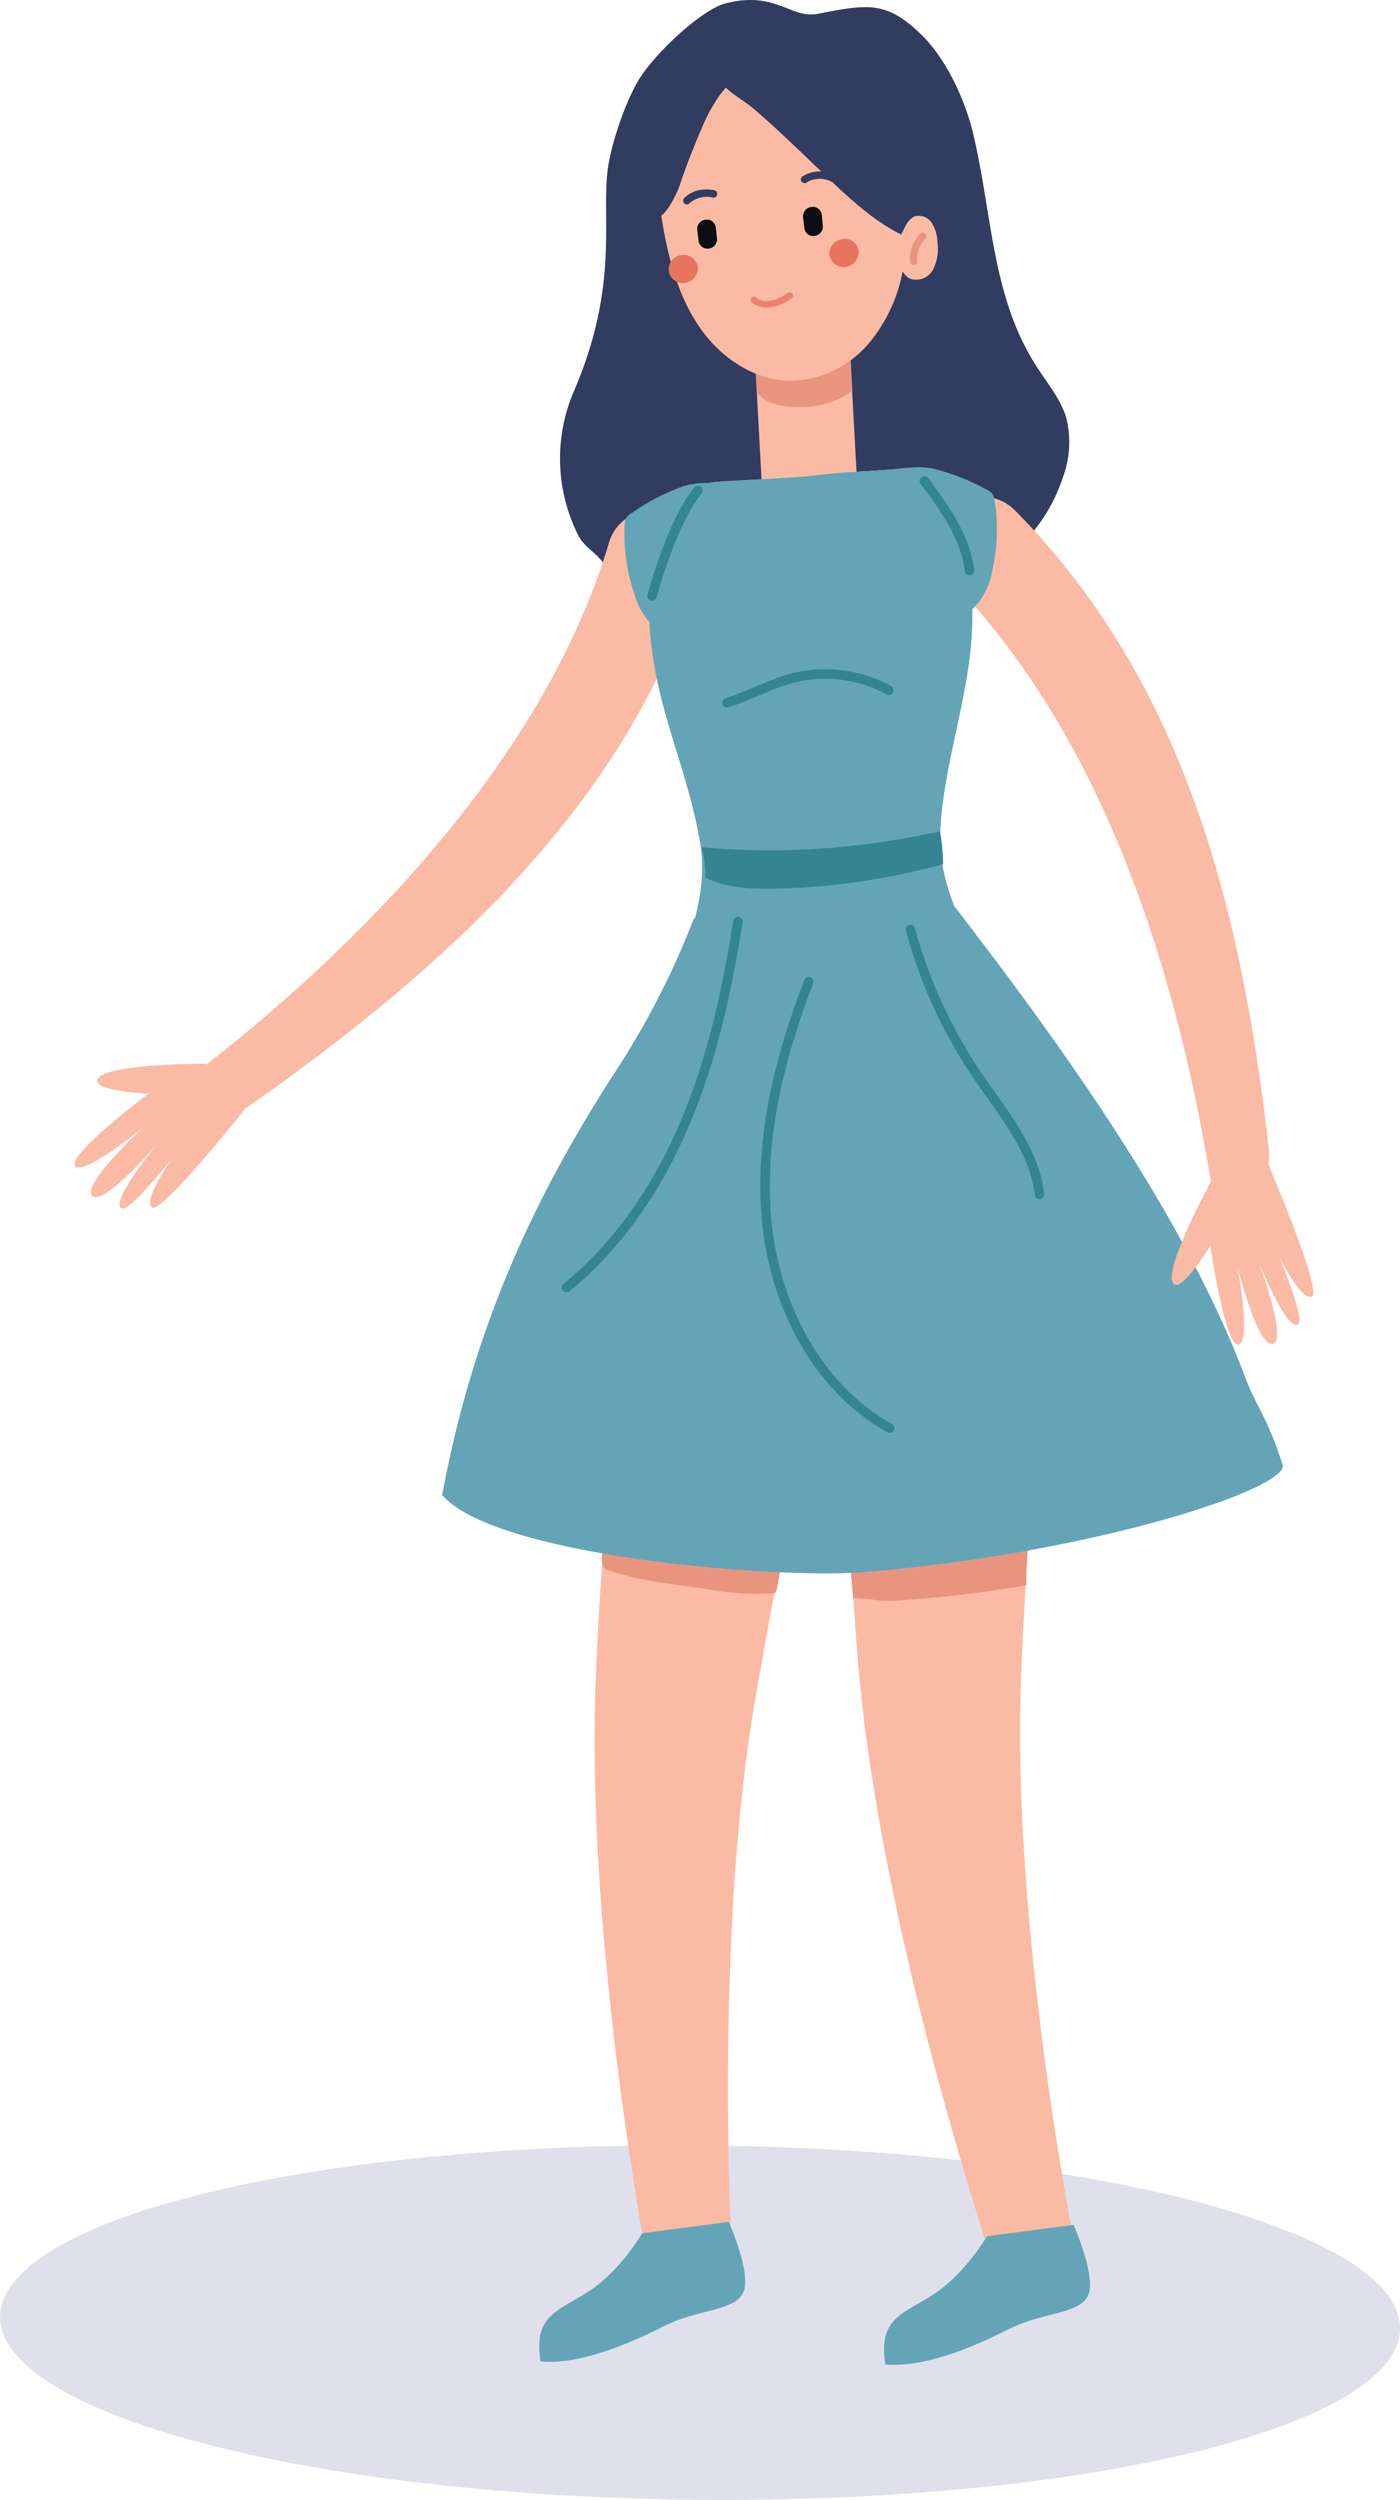 <?xml version="1.0" encoding="UTF-8"?> <svg xmlns="http://www.w3.org/2000/svg" viewBox="0 0 229.99 410.56"> <defs> <style>.cls-1{fill:#e0e0ec;}.cls-2,.cls-5{fill:#313c60;}.cls-3{fill:#fabaa4;}.cls-4{fill:#e9947f;}.cls-5,.cls-6,.cls-7,.cls-8{fill-rule:evenodd;}.cls-6{fill:#e7745d;}.cls-7{fill:#0d0e13;}.cls-8{fill:#eb8370;}.cls-9{fill:#63a5b6;}.cls-10{fill:#358491;}.cls-11{fill:none;stroke:#358491;stroke-linecap:round;stroke-miterlimit:10;stroke-width:1.56px;}</style> </defs> <g id="svg"> <ellipse class="cls-1" cx="115" cy="381.43" rx="29.11" ry="115" transform="translate(-267.41 493.11) rotate(-89.5)"></ellipse> <g id="g-2"> <path class="cls-2" d="M99,92.3a24,24,0,0,0,11.9,8.13,47.13,47.13,0,0,0,9.24,1.5,91.59,91.59,0,0,0,12.82.62,65.13,65.13,0,0,0,16.66-3.3c6.55-2.08,13.07-4.85,18-9.63a27.77,27.77,0,0,0,7-11.26,16.37,16.37,0,0,0,.5-9.9c-1-3.13-3.19-5.67-4.94-8.43-7.33-11.52-7.16-25-10.37-38.32-1.29-5.38-4.42-12.07-8.37-15.93C145.59,0,142.41.72,134.34,2.27c-4.46.86-6.9-3.84-15.17-1.71-3.75,1-10.9,7.52-13.89,12-2.15,3.22-4.58,10-5.33,14.5-1.38,8.14,2.07,19.4-5.78,37.44a28,28,0,0,0,.66,23.08C95.86,89.81,97.49,90.38,99,92.3Z"></path> <rect class="cls-3" x="124.58" y="55.09" width="15.65" height="27.36" transform="translate(268.33 130.28) rotate(176.9)"></rect> <path class="cls-4" d="M124.33,64.36s1.32,2.84,8,2.48c5.14-.28,7.69-2.72,7.69-2.72l-.51-9.44-15.63.85Z"></path> <path class="cls-3" d="M108.29,167.92s-8.94,65.65-10.46,108.86,8.82,96.46,8.82,96.46l13.56-3.53s-3-52.14,4.07-91.94c8.73-49,14.58-74.69,14.58-74.69L138,178.43Z"></path> <path class="cls-3" d="M148.49,43.23a25.74,25.74,0,0,1-5.78,13.18A17.42,17.42,0,0,1,130,62.55c-5.81,0-11.22-3.53-14.65-8.21s-5.16-10.4-6.24-16.11c-.65-3.44-1.08-7-.19-10.41,2-7.35,6.49-13,13.67-15.45,3.17-1.09,10.93-1.44,14.26,0,2.79,1.2,5.09,4.93,6.63,7.36A34.6,34.6,0,0,1,148.49,43.23Z"></path> <path class="cls-2" d="M154.1,31.14c-.8-5.75-.84-11.33-4.54-15.82-4.93-6-13.21-7.86-20.9-8.94-1.85-.26-4.33-.5-5.89.77-1,.78-4.58,2.91-4.82,4.07-.36,3.11,3.37,4.51,5.93,6.7,4.24,3.63,8.06,7.42,12.09,11.26,5.13,4.89,10.69,10,17.68,11.18C155.83,38.18,154.53,34.2,154.1,31.14Z"></path> <path class="cls-2" d="M115.31,21q-1.78,4.07-3.26,8.26a17.91,17.91,0,0,1-2.34,5,5.5,5.5,0,0,1-4.77,2.37.94.94,0,0,1-.49-.18.91.91,0,0,1-.19-.79,19.14,19.14,0,0,1,.86-3.78c1-3.43,1.67-6.94,2.78-10.33a23.89,23.89,0,0,1,5.17-9.27,9.72,9.72,0,0,1,3.57-2.47c1-.35,2.81-.87,3.68,0,1.8,1.73-1.33,4.74-2.22,6A28.27,28.27,0,0,0,115.31,21Z"></path> <path class="cls-3" d="M148.72,37.18a3.7,3.7,0,0,1,1.35-1.57,2.5,2.5,0,0,1,3,1,6.19,6.19,0,0,1,.93,3.26,7.45,7.45,0,0,1-.73,4.43,3.14,3.14,0,0,1-3.9,1.42,3.62,3.62,0,0,1-1.61-3.24c0-1.27.27-2.53.2-3.8"></path> <path class="cls-3" d="M107.06,106.48c-1-7.64-.15-13.32,4.52-21.46,1.52-2.65,2-4.15,3.06-5,.86-.7,2.35-.85,4.8-1,6.33-.34,6.33-.34,13.25-.79,6.34-.73,4.39-.5,13.78-1.12,1.15-.08,2.78-.42,3.29-.18.85.4,1.09,1.56,3.16,4.39,5.51,7.59,6.94,13.16,6.8,20.85-.21,11.7-4.7,22.72-5.27,34.41-.35,7.17,2.76,14,6.17,20.33,1.49,2.78,3.09,5.61,3.57,8.73,1.08,7-3.54,13.48-8.42,18.57-2.65,2.76-5.45,5.38-8.33,7.9a19.1,19.1,0,0,1-6.61,4.28,8.33,8.33,0,0,1-2.9.37,8.61,8.61,0,0,1-2.91,0,19.25,19.25,0,0,1-7-3.54c-3.13-2.21-6.2-4.5-9.13-7-5.4-4.53-10.69-10.5-10.38-17.54.15-3.16,1.43-6.14,2.62-9.07,2.7-6.65,5.06-13.79,3.94-20.87C113.2,127.19,108.53,118.09,107.06,106.48Z"></path> <path class="cls-5" d="M136.55,29.81a4.22,4.22,0,0,0-3.94.09.61.61,0,1,1-.65-1,4.88,4.88,0,0,1,3.42-.66,6.12,6.12,0,0,1,1.68.49.61.61,0,0,1-.51,1.11Z"></path> <path class="cls-5" d="M117.09,32.45a4.22,4.22,0,0,0-3.83.95.61.61,0,0,1-.86,0,.63.63,0,0,1,0-.87,4.94,4.94,0,0,1,3.2-1.4,6.42,6.42,0,0,1,1.75.11.62.62,0,0,1,.47.73A.61.61,0,0,1,117.09,32.45Z"></path> <path class="cls-4" d="M150.21,43.53a.59.59,0,0,0,.48-.63A4.61,4.61,0,0,1,152,39.24a.59.59,0,0,0,0-.83.57.57,0,0,0-.82,0,5.71,5.71,0,0,0-1.66,4.6.58.58,0,0,0,.63.53Z"></path> <path class="cls-6" d="M112,41.89a2.3,2.3,0,0,1,2.63,2,2.41,2.41,0,0,1-2.15,2.56,2.3,2.3,0,0,1-2.63-2A2.4,2.4,0,0,1,112,41.89Z"></path> <path class="cls-6" d="M138.42,39.26a2.28,2.28,0,0,1,2.63,2,2.4,2.4,0,0,1-2.15,2.56,2.3,2.3,0,0,1-2.63-2A2.4,2.4,0,0,1,138.42,39.26Z"></path> <path class="cls-7" d="M133.28,34h0a1.53,1.53,0,0,0-1.36,1.64l.22,1.87a1.46,1.46,0,0,0,1.68,1.24h0a1.53,1.53,0,0,0,1.35-1.64L135,35.26A1.47,1.47,0,0,0,133.28,34Z"></path> <path class="cls-7" d="M115.9,36.08h0a1.52,1.52,0,0,0-1.36,1.63l.22,1.87a1.46,1.46,0,0,0,1.68,1.24h0a1.52,1.52,0,0,0,1.35-1.63l-.21-1.88A1.46,1.46,0,0,0,115.9,36.08Z"></path> <path class="cls-8" d="M123.47,49.61a.5.5,0,0,1,0-.73.56.56,0,0,1,.76,0s1.58,1.7,5.22-.78a.55.55,0,0,1,.75.14.5.5,0,0,1-.1.72C125.7,52,123.48,49.62,123.47,49.61Z"></path> <path class="cls-3" d="M140.41,170.47s-3.41,64.26,1,107.28,21.83,94.37,21.83,94.37l12.95-5.34s-10.07-51.25-8.44-91.64c1.34-33.29,4.37-55.18,6.23-66a38,38,0,0,0-.8-16.5l-5.56-20.21Z"></path> <path class="cls-9" d="M105.49,366.77s-3.63,6.28-8.86,9.6-9,3.95-7.83,11.46c6.57.6,15.06-3.14,20.37-5.85s11.42-2.38,12.91-5.42-2.36-11.66-2.36-11.66Z"></path> <path class="cls-9" d="M162.13,367.26s-3.63,6.28-8.86,9.6-9,3.95-7.83,11.46c6.57.6,15.06-3.14,20.38-5.85s11.41-2.38,12.9-5.42-2.36-11.66-2.36-11.66Z"></path> <path class="cls-4" d="M99.72,257.81c5.64,2,11.72,2.38,17.79,3.4,4.45.75,9.62.59,9.83.36a1.69,1.69,0,0,0,.32-.82c.41-2.05.73-4.13,1-6.21a35.31,35.31,0,0,1-6.87-1.87,54.14,54.14,0,0,0-13.11-2.48c-2.72-.17-7.77-1.19-9,2.09C99.14,253.7,98.12,257.24,99.72,257.81Z"></path> <path class="cls-4" d="M139.63,256.79l.53,5.66a40.34,40.34,0,0,1,4.37.41,29.56,29.56,0,0,0,5.06-.16,188.81,188.81,0,0,0,19-2.36q0-3.82.36-7.64a161.45,161.45,0,0,0-27.78,1.9C140.67,255.2,140.11,256.2,139.63,256.79Z"></path> <path class="cls-3" d="M155.78,94.88c24.78,25.1,37.05,62.85,42.87,97.63,1.63,9.76,10.88,5.72,9.74-4.23-4.37-38.35-13.58-76-41.51-104.32-7-7.14-18.16,3.78-11.1,10.92Z"></path> <path class="cls-3" d="M100,89.28C89.83,123.06,61.84,152.93,34.1,174.7c-7.78,6.11-1,12.45,7.17,6.69,31.56-22.22,62.17-49.53,73.62-87.59,2.88-9.61-12-14.14-14.91-4.52Z"></path> <path class="cls-3" d="M25,198.3c-1.66-1,3.18-7.93,3.18-7.93S21.33,199,20,198.48c-2.19-.83,5.78-10.53,5.78-10.53s-8.94,10.34-10.65,8.43,8.31-11.14,8.31-11.14-10,8.1-11.13,6.21,12.07-11.83,12.07-11.83-8.37-.36-8.41-2.07c-.06-2.89,17.75-2.85,17.75-2.85l7,6.83S26.69,199.29,25,198.3Z"></path> <path class="cls-9" d="M107.06,106.48c-1-7.64-.15-13.32,4.52-21.46,1.52-2.65,2-4.15,3.06-5,.86-.7,2.35-.85,4.8-1,6.33-.34,6.33-.34,13.25-.79,6.34-.73,4.39-.5,13.78-1.12,1.15-.08,2.78-.42,3.29-.18.85.4,1.09,1.56,3.16,4.39,5.51,7.59,6.94,13.16,6.8,20.85-.21,11.7-4.7,22.72-5.27,34.41-.35,7.17,2.76,14,6.17,20.33,1.49,2.78,3.09,5.61,3.57,8.73,1.08,7-3.54,13.48-8.42,18.57-2.65,2.76-5.45,5.38-8.33,7.9a19.1,19.1,0,0,1-6.61,4.28,8.33,8.33,0,0,1-2.9.37,8.61,8.61,0,0,1-2.91,0,19.25,19.25,0,0,1-7-3.54c-3.13-2.21-6.2-4.5-9.13-7-5.4-4.53-10.69-10.5-10.38-17.54.15-3.16,1.43-6.14,2.62-9.07,2.7-6.65,5.06-13.79,3.94-20.87C113.2,127.19,108.53,118.09,107.06,106.48Z"></path> <path class="cls-9" d="M114,150.81a134.92,134.92,0,0,1-12.36,24.35c-14.62,22.35-24.12,44.1-29,70.36,8.75,10.23,55.4,13.77,68.82,12.7,36.94-2.93,69.26-13.36,69.29-17.47-2.42-7.86-4.32-9.58-6.16-14.48-10-26.63-30.48-54.94-47.84-77.49C141.61,147.92,129.15,151.67,114,150.81Z"></path> <path class="cls-10" d="M115.26,139.15a18.31,18.31,0,0,1,.6,5c3.64,1.75,7.83,1.89,11.87,1.79a114.27,114.27,0,0,0,27.2-4,35.25,35.25,0,0,0-.5-5.43A127.1,127.1,0,0,1,115.26,139.15Z"></path> <path class="cls-9" d="M162,80.37a2.76,2.76,0,0,1,1.06.78,2.6,2.6,0,0,1,.33,1A30.23,30.23,0,0,1,163,93.75a11.4,11.4,0,0,1-3.23,6.27c-.62.53-7.65-12.15-8.16-13.34-1-2.27-4.74-5-5-7.44-.33-2.76,4.34-2.72,6.5-2.31A35.14,35.14,0,0,1,162,80.37Z"></path> <path class="cls-9" d="M103.84,84.22a2.63,2.63,0,0,0-1,.89,2.55,2.55,0,0,0-.22,1.06,30.35,30.35,0,0,0,1.62,11.46,11.37,11.37,0,0,0,3.89,5.88c.67.46,6.3-12.9,6.67-14.14.72-2.35,4.17-5.45,4.21-7.94,0-2.78-4.61-2.23-6.71-1.59A35,35,0,0,0,103.84,84.22Z"></path> <path class="cls-11" d="M146,113.34a21.89,21.89,0,0,0-16-1.92c-3.63,1-7,2.89-10.57,4"></path> <path class="cls-11" d="M149.57,152.66a79.78,79.78,0,0,0,10.89,23.8c4.19,6.21,9.44,12.25,10.3,19.69"></path> <path class="cls-11" d="M132.85,161.23C128,173.91,124.58,187.47,126,201s8.31,26.95,20.16,33.56"></path> <path class="cls-11" d="M121.22,151.33c-1.75,11.19-4.17,22.35-8.55,32.79s-10.81,20.2-19.62,27.33"></path> <path class="cls-11" d="M151.85,79c3.33,4.45,6.77,9.19,7.41,14.71"></path> <path class="cls-11" d="M114.65,80.56c-3.3,4-6.15,12.35-7.53,17.33"></path> <path class="cls-3" d="M215.54,212.91c-1.66,1-5.43-6.59-5.43-6.59s4.29,10.17,3.16,11.14c-1.78,1.51-6.47-10.13-6.47-10.13s4.79,12.81,2.29,13.39-5.79-12.63-5.79-12.63,2.33,12.62.12,12.75-4.6-16.26-4.6-16.26-4.34,7.17-5.85,6.38c-2.56-1.33,6-17,6-17l9.34-2.84S217.21,211.93,215.54,212.91Z"></path> </g> </g> </svg> 